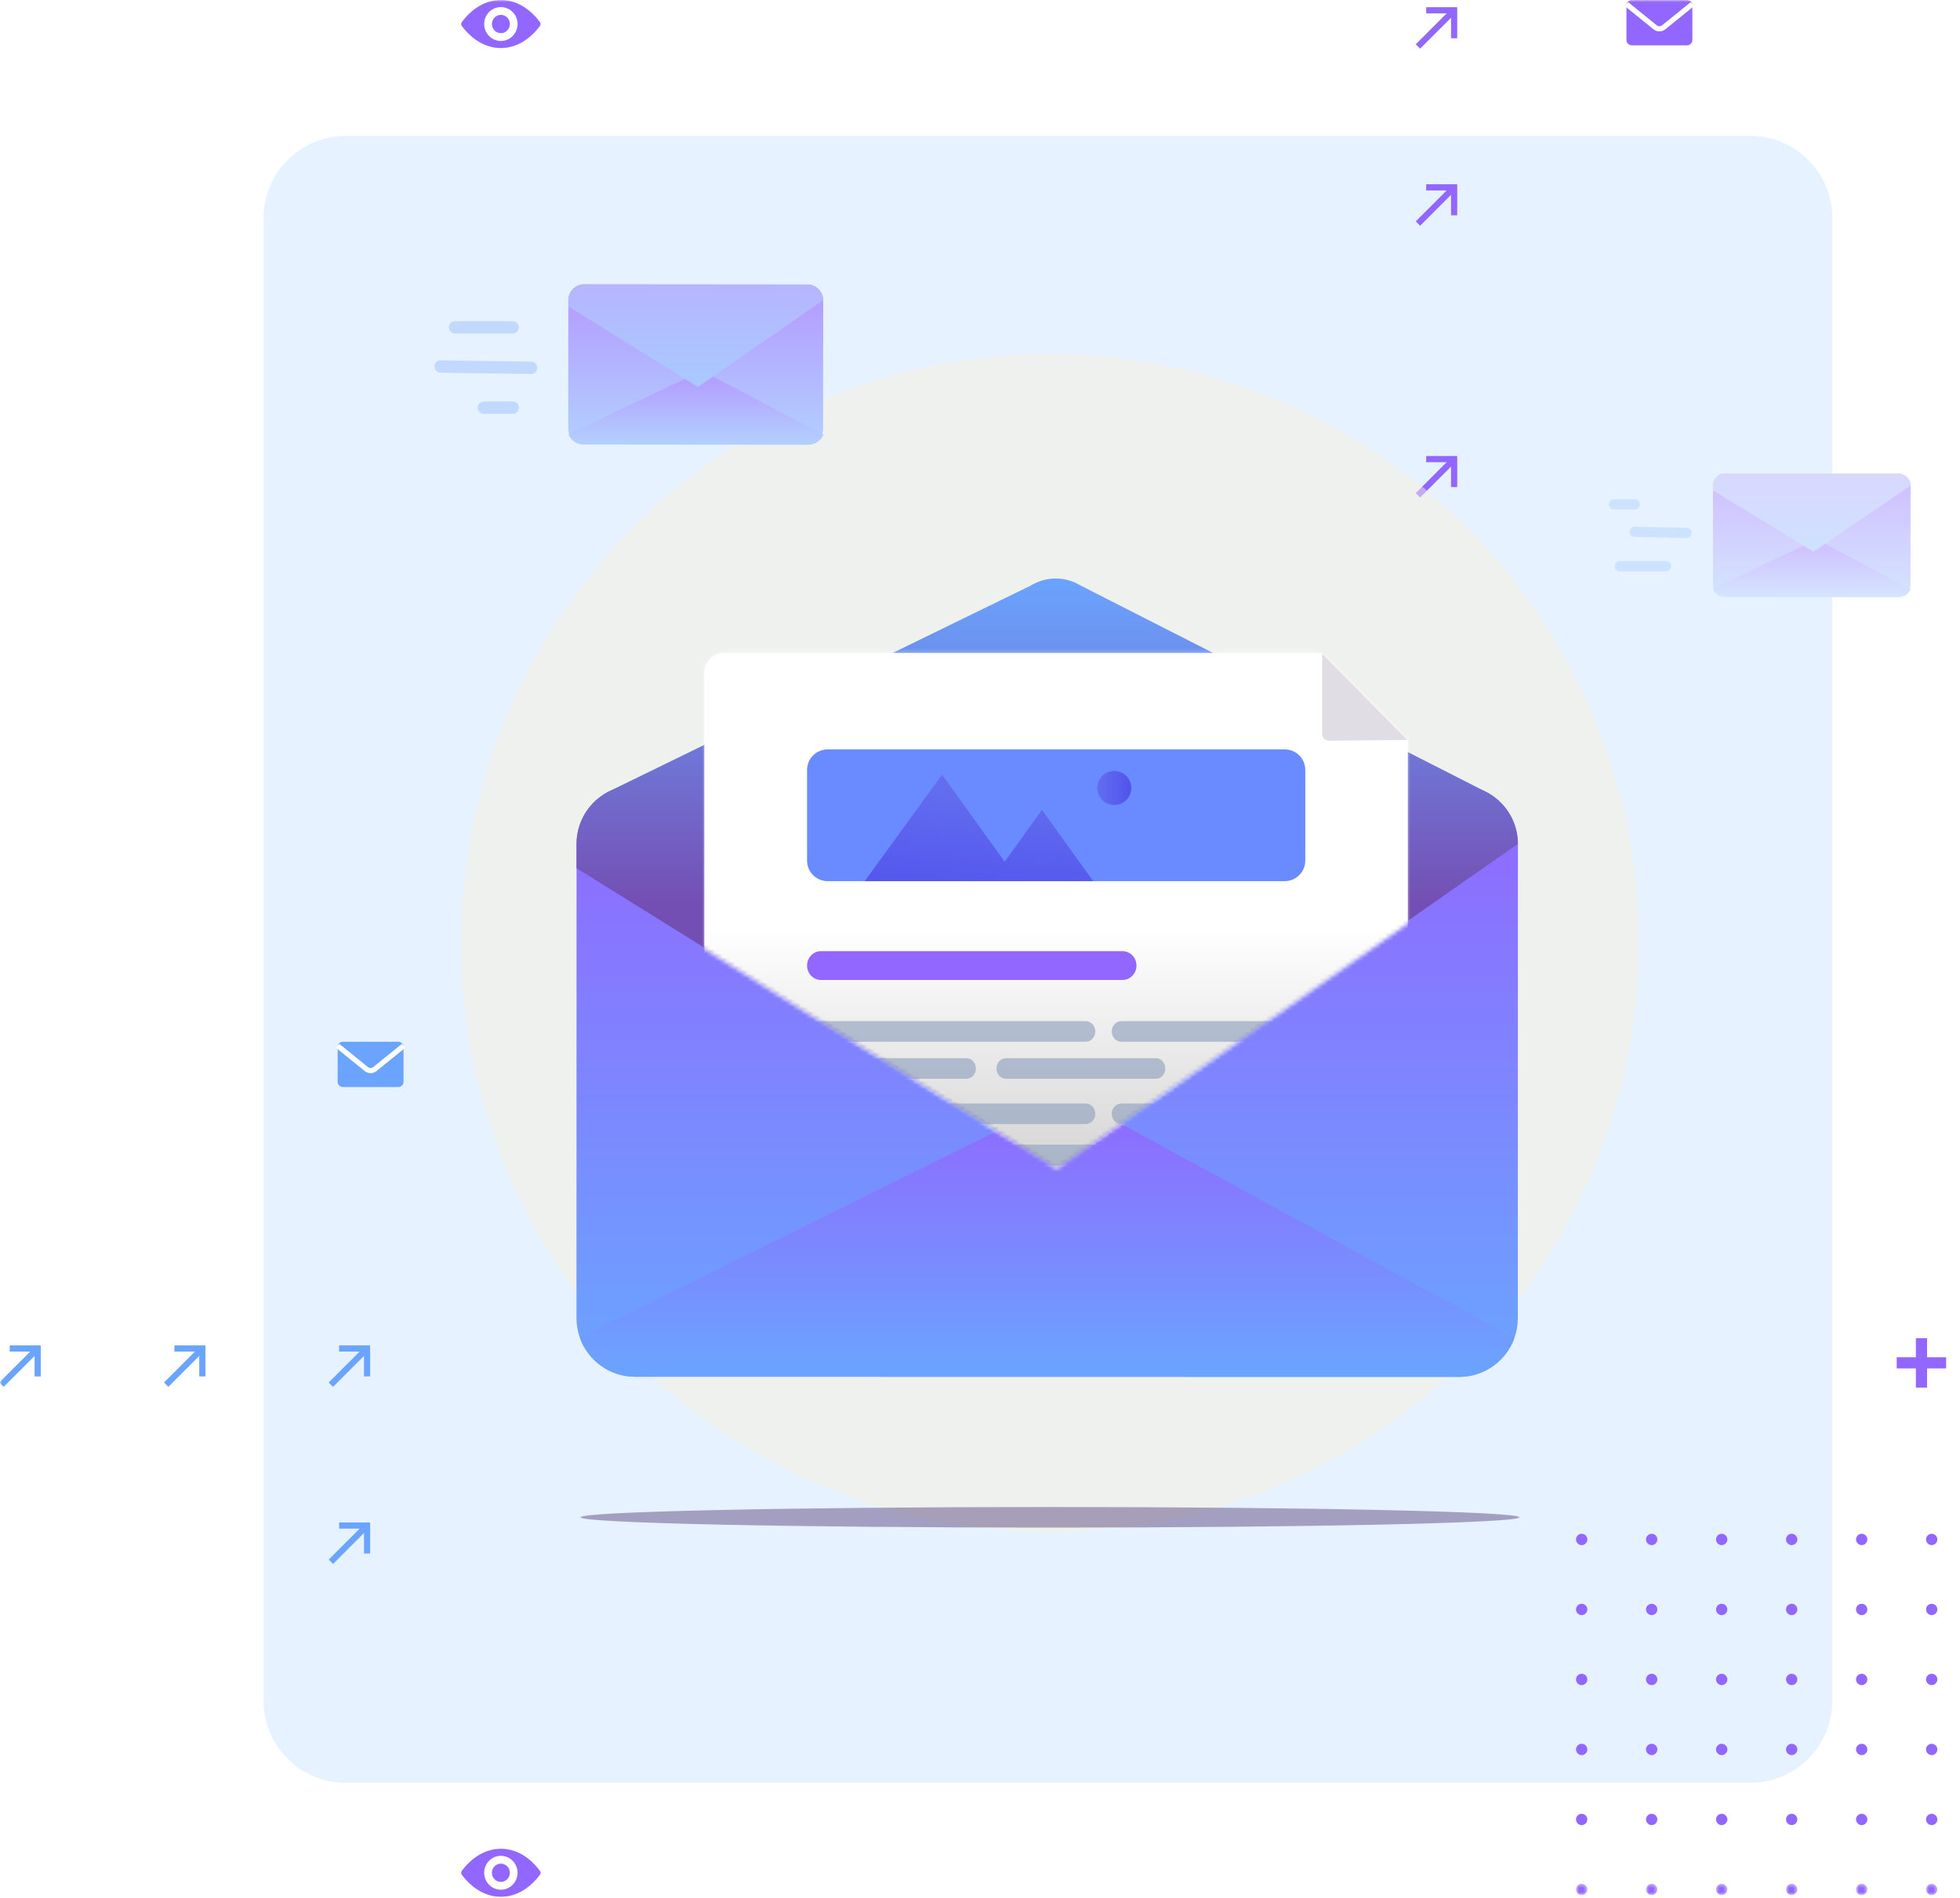 <svg width="476" height="461" viewBox="0 0 476 461" fill="none" xmlns="http://www.w3.org/2000/svg">
<g clip-path="url(#clip0_106_1849)">
<mask id="mask0_106_1849" style="mask-type:luminance" maskUnits="userSpaceOnUse" x="0" y="0" width="476" height="461">
<path d="M476 0H0V461H476V0Z" fill="white"/>
</mask>
<g mask="url(#mask0_106_1849)">
<path d="M425 33H84C72.954 33 64 41.954 64 53V413C64 424.046 72.954 433 84 433H425C436.046 433 445 424.046 445 413V53C445 41.954 436.046 33 425 33Z" fill="#E6F2FF"/>
<path d="M344.354 120.293L353.147 111.5" stroke="#9167FF" stroke-width="1.5"/>
<path d="M346.359 111.5H353.146V118.287" stroke="#9167FF" stroke-width="1.5"/>
<path d="M344.354 54.293L353.147 45.5" stroke="#9167FF" stroke-width="1.5"/>
<path d="M346.359 45.5H353.146V52.287" stroke="#9167FF" stroke-width="1.5"/>
<path d="M344.354 11.293L353.147 2.5" stroke="#9167FF" stroke-width="1.5"/>
<path d="M346.359 2.5H353.146V9.287" stroke="#9167FF" stroke-width="1.5"/>
<path d="M80.353 336.293L89.147 327.5" stroke="#6AA4FF" stroke-width="1.5"/>
<path d="M82.359 327.5H89.146V334.287" stroke="#6AA4FF" stroke-width="1.5"/>
<path d="M0.354 336.293L9.147 327.5" stroke="#6AA4FF" stroke-width="1.5"/>
<path d="M2.359 327.5H9.146V334.287" stroke="#6AA4FF" stroke-width="1.5"/>
<path d="M40.353 336.293L49.147 327.5" stroke="#6AA4FF" stroke-width="1.5"/>
<path d="M42.359 327.5H49.146V334.287" stroke="#6AA4FF" stroke-width="1.5"/>
<path d="M80.353 379.293L89.147 370.5" stroke="#6AA4FF" stroke-width="1.5"/>
<path d="M82.359 370.5H89.146V377.287" stroke="#6AA4FF" stroke-width="1.5"/>
<g opacity="0.503" filter="url(#filter0_f_106_1849)">
<path d="M255 372C333.977 372 398 307.977 398 229C398 150.023 333.977 86 255 86C176.023 86 112 150.023 112 229C112 307.977 176.023 372 255 372Z" fill="#F7F0E0"/>
</g>
<path fill-rule="evenodd" clip-rule="evenodd" d="M470.5 373.876C470.5 373.118 469.883 372.501 469.125 372.501C468.367 372.501 467.75 373.118 467.75 373.876C467.75 374.634 468.367 375.251 469.125 375.251C469.883 375.251 470.5 374.634 470.5 373.876Z" fill="#9167FF"/>
<path fill-rule="evenodd" clip-rule="evenodd" d="M470.5 390.877C470.5 390.119 469.883 389.502 469.125 389.502C468.367 389.502 467.75 390.119 467.75 390.877C467.75 391.635 468.367 392.252 469.125 392.252C469.883 392.252 470.5 391.635 470.5 390.877Z" fill="#9167FF"/>
<path fill-rule="evenodd" clip-rule="evenodd" d="M470.5 407.877C470.5 407.119 469.883 406.502 469.125 406.502C468.367 406.502 467.75 407.119 467.75 407.877C467.75 408.635 468.367 409.252 469.125 409.252C469.883 409.252 470.5 408.635 470.5 407.877Z" fill="#9167FF"/>
<path fill-rule="evenodd" clip-rule="evenodd" d="M470.5 424.878C470.5 424.12 469.883 423.503 469.125 423.503C468.367 423.503 467.75 424.12 467.75 424.878C467.75 425.636 468.367 426.253 469.125 426.253C469.883 426.253 470.5 425.636 470.5 424.878Z" fill="#9167FF"/>
<path fill-rule="evenodd" clip-rule="evenodd" d="M470.5 441.879C470.5 441.121 469.883 440.504 469.125 440.504C468.367 440.504 467.75 441.121 467.75 441.879C467.75 442.637 468.367 443.254 469.125 443.254C469.883 443.254 470.5 442.637 470.5 441.879Z" fill="#9167FF"/>
<mask id="mask1_106_1849" style="mask-type:luminance" maskUnits="userSpaceOnUse" x="467" y="457" width="4" height="4">
<path fill-rule="evenodd" clip-rule="evenodd" d="M470.5 457.504V460.254H467.75V457.504H470.5Z" fill="white"/>
</mask>
<g mask="url(#mask1_106_1849)">
<path fill-rule="evenodd" clip-rule="evenodd" d="M467.75 458.879C467.75 459.637 468.367 460.254 469.125 460.254C469.883 460.254 470.5 459.637 470.5 458.879C470.5 458.121 469.883 457.504 469.125 457.504C468.367 457.504 467.75 458.121 467.75 458.879Z" fill="#9167FF"/>
</g>
<path fill-rule="evenodd" clip-rule="evenodd" d="M453.499 373.876C453.499 373.118 452.882 372.501 452.124 372.501C451.366 372.501 450.749 373.118 450.749 373.876C450.749 374.634 451.366 375.251 452.124 375.251C452.882 375.251 453.499 374.634 453.499 373.876Z" fill="#9167FF"/>
<path fill-rule="evenodd" clip-rule="evenodd" d="M453.499 390.877C453.499 390.119 452.882 389.502 452.124 389.502C451.366 389.502 450.749 390.119 450.749 390.877C450.749 391.635 451.366 392.252 452.124 392.252C452.882 392.252 453.499 391.635 453.499 390.877Z" fill="#9167FF"/>
<path fill-rule="evenodd" clip-rule="evenodd" d="M453.499 407.877C453.499 407.119 452.882 406.502 452.124 406.502C451.366 406.502 450.749 407.119 450.749 407.877C450.749 408.635 451.366 409.252 452.124 409.252C452.882 409.252 453.499 408.635 453.499 407.877Z" fill="#9167FF"/>
<path fill-rule="evenodd" clip-rule="evenodd" d="M453.499 424.878C453.499 424.12 452.882 423.503 452.124 423.503C451.366 423.503 450.749 424.12 450.749 424.878C450.749 425.636 451.366 426.253 452.124 426.253C452.882 426.253 453.499 425.636 453.499 424.878Z" fill="#9167FF"/>
<path fill-rule="evenodd" clip-rule="evenodd" d="M453.499 441.879C453.499 441.121 452.882 440.504 452.124 440.504C451.366 440.504 450.749 441.121 450.749 441.879C450.749 442.637 451.366 443.254 452.124 443.254C452.882 443.254 453.499 442.637 453.499 441.879Z" fill="#9167FF"/>
<mask id="mask2_106_1849" style="mask-type:luminance" maskUnits="userSpaceOnUse" x="450" y="457" width="4" height="4">
<path fill-rule="evenodd" clip-rule="evenodd" d="M453.499 457.504V460.254H450.749V457.504H453.499Z" fill="white"/>
</mask>
<g mask="url(#mask2_106_1849)">
<path fill-rule="evenodd" clip-rule="evenodd" d="M453.499 458.879C453.499 458.121 452.882 457.504 452.124 457.504C451.366 457.504 450.749 458.121 450.749 458.879C450.749 459.637 451.366 460.254 452.124 460.254C452.882 460.254 453.499 459.637 453.499 458.879Z" fill="#9167FF"/>
</g>
<path fill-rule="evenodd" clip-rule="evenodd" d="M436.498 373.876C436.498 373.118 435.881 372.501 435.123 372.501C434.365 372.501 433.748 373.118 433.748 373.876C433.748 374.634 434.365 375.251 435.123 375.251C435.881 375.251 436.498 374.634 436.498 373.876Z" fill="#9167FF"/>
<path fill-rule="evenodd" clip-rule="evenodd" d="M436.498 390.877C436.498 390.119 435.881 389.502 435.123 389.502C434.365 389.502 433.748 390.119 433.748 390.877C433.748 391.635 434.365 392.252 435.123 392.252C435.881 392.252 436.498 391.635 436.498 390.877Z" fill="#9167FF"/>
<path fill-rule="evenodd" clip-rule="evenodd" d="M436.498 407.877C436.498 407.119 435.881 406.502 435.123 406.502C434.365 406.502 433.748 407.119 433.748 407.877C433.748 408.635 434.365 409.252 435.123 409.252C435.881 409.252 436.498 408.635 436.498 407.877Z" fill="#9167FF"/>
<path fill-rule="evenodd" clip-rule="evenodd" d="M436.498 424.878C436.498 424.12 435.881 423.503 435.123 423.503C434.365 423.503 433.748 424.12 433.748 424.878C433.748 425.636 434.365 426.253 435.123 426.253C435.881 426.253 436.498 425.636 436.498 424.878Z" fill="#9167FF"/>
<path fill-rule="evenodd" clip-rule="evenodd" d="M436.498 441.879C436.498 441.121 435.881 440.504 435.123 440.504C434.365 440.504 433.748 441.121 433.748 441.879C433.748 442.637 434.365 443.254 435.123 443.254C435.881 443.254 436.498 442.637 436.498 441.879Z" fill="#9167FF"/>
<mask id="mask3_106_1849" style="mask-type:luminance" maskUnits="userSpaceOnUse" x="433" y="457" width="4" height="4">
<path fill-rule="evenodd" clip-rule="evenodd" d="M436.498 457.504V460.254H433.748V457.504H436.498Z" fill="white"/>
</mask>
<g mask="url(#mask3_106_1849)">
<path fill-rule="evenodd" clip-rule="evenodd" d="M436.498 458.879C436.498 458.121 435.881 457.504 435.123 457.504C434.365 457.504 433.748 458.121 433.748 458.879C433.748 459.637 434.365 460.254 435.123 460.254C435.881 460.254 436.498 459.637 436.498 458.879Z" fill="#9167FF"/>
</g>
<path fill-rule="evenodd" clip-rule="evenodd" d="M419.498 373.876C419.498 373.118 418.881 372.501 418.123 372.501C417.365 372.501 416.748 373.118 416.748 373.876C416.748 374.634 417.365 375.251 418.123 375.251C418.881 375.251 419.498 374.634 419.498 373.876Z" fill="#9167FF"/>
<path fill-rule="evenodd" clip-rule="evenodd" d="M419.498 390.877C419.498 390.119 418.881 389.502 418.123 389.502C417.365 389.502 416.748 390.119 416.748 390.877C416.748 391.635 417.365 392.252 418.123 392.252C418.881 392.252 419.498 391.635 419.498 390.877Z" fill="#9167FF"/>
<path fill-rule="evenodd" clip-rule="evenodd" d="M419.498 407.877C419.498 407.119 418.881 406.502 418.123 406.502C417.365 406.502 416.748 407.119 416.748 407.877C416.748 408.635 417.365 409.252 418.123 409.252C418.881 409.252 419.498 408.635 419.498 407.877Z" fill="#9167FF"/>
<path fill-rule="evenodd" clip-rule="evenodd" d="M419.498 424.878C419.498 424.12 418.881 423.503 418.123 423.503C417.365 423.503 416.748 424.12 416.748 424.878C416.748 425.636 417.365 426.253 418.123 426.253C418.881 426.253 419.498 425.636 419.498 424.878Z" fill="#9167FF"/>
<path fill-rule="evenodd" clip-rule="evenodd" d="M419.498 441.879C419.498 441.121 418.881 440.504 418.123 440.504C417.365 440.504 416.748 441.121 416.748 441.879C416.748 442.637 417.365 443.254 418.123 443.254C418.881 443.254 419.498 442.637 419.498 441.879Z" fill="#9167FF"/>
<mask id="mask4_106_1849" style="mask-type:luminance" maskUnits="userSpaceOnUse" x="416" y="457" width="4" height="4">
<path fill-rule="evenodd" clip-rule="evenodd" d="M419.498 457.504V460.254H416.748V457.504H419.498Z" fill="white"/>
</mask>
<g mask="url(#mask4_106_1849)">
<path fill-rule="evenodd" clip-rule="evenodd" d="M419.498 458.879C419.498 458.121 418.881 457.504 418.123 457.504C417.365 457.504 416.748 458.121 416.748 458.879C416.748 459.637 417.365 460.254 418.123 460.254C418.881 460.254 419.498 459.637 419.498 458.879Z" fill="#9167FF"/>
</g>
<path fill-rule="evenodd" clip-rule="evenodd" d="M402.497 373.876C402.497 373.118 401.88 372.501 401.122 372.501C400.364 372.501 399.747 373.118 399.747 373.876C399.747 374.634 400.364 375.251 401.122 375.251C401.88 375.251 402.497 374.634 402.497 373.876Z" fill="#9167FF"/>
<path fill-rule="evenodd" clip-rule="evenodd" d="M402.497 390.877C402.497 390.119 401.88 389.502 401.122 389.502C400.364 389.502 399.747 390.119 399.747 390.877C399.747 391.635 400.364 392.252 401.122 392.252C401.88 392.252 402.497 391.635 402.497 390.877Z" fill="#9167FF"/>
<path fill-rule="evenodd" clip-rule="evenodd" d="M402.497 407.877C402.497 407.119 401.88 406.502 401.122 406.502C400.364 406.502 399.747 407.119 399.747 407.877C399.747 408.635 400.364 409.252 401.122 409.252C401.88 409.252 402.497 408.635 402.497 407.877Z" fill="#9167FF"/>
<path fill-rule="evenodd" clip-rule="evenodd" d="M402.497 424.878C402.497 424.12 401.88 423.503 401.122 423.503C400.364 423.503 399.747 424.12 399.747 424.878C399.747 425.636 400.364 426.253 401.122 426.253C401.88 426.253 402.497 425.636 402.497 424.878Z" fill="#9167FF"/>
<path fill-rule="evenodd" clip-rule="evenodd" d="M402.497 441.879C402.497 441.121 401.88 440.504 401.122 440.504C400.364 440.504 399.747 441.121 399.747 441.879C399.747 442.637 400.364 443.254 401.122 443.254C401.88 443.254 402.497 442.637 402.497 441.879Z" fill="#9167FF"/>
<mask id="mask5_106_1849" style="mask-type:luminance" maskUnits="userSpaceOnUse" x="399" y="457" width="4" height="4">
<path fill-rule="evenodd" clip-rule="evenodd" d="M402.497 457.504V460.254H399.747V457.504H402.497Z" fill="white"/>
</mask>
<g mask="url(#mask5_106_1849)">
<path fill-rule="evenodd" clip-rule="evenodd" d="M402.497 458.879C402.497 458.121 401.88 457.504 401.122 457.504C400.364 457.504 399.747 458.121 399.747 458.879C399.747 459.637 400.364 460.254 401.122 460.254C401.88 460.254 402.497 459.637 402.497 458.879Z" fill="#9167FF"/>
</g>
<path fill-rule="evenodd" clip-rule="evenodd" d="M385.496 373.876C385.496 373.118 384.879 372.501 384.121 372.501C383.363 372.501 382.746 373.118 382.746 373.876C382.746 374.634 383.363 375.251 384.121 375.251C384.879 375.251 385.496 374.634 385.496 373.876Z" fill="#9167FF"/>
<path fill-rule="evenodd" clip-rule="evenodd" d="M385.496 390.877C385.496 390.119 384.879 389.502 384.121 389.502C383.363 389.502 382.746 390.119 382.746 390.877C382.746 391.635 383.363 392.252 384.121 392.252C384.879 392.252 385.496 391.635 385.496 390.877Z" fill="#9167FF"/>
<path fill-rule="evenodd" clip-rule="evenodd" d="M385.496 407.877C385.496 407.119 384.879 406.502 384.121 406.502C383.363 406.502 382.746 407.119 382.746 407.877C382.746 408.635 383.363 409.252 384.121 409.252C384.879 409.252 385.496 408.635 385.496 407.877Z" fill="#9167FF"/>
<path fill-rule="evenodd" clip-rule="evenodd" d="M385.496 424.878C385.496 424.12 384.879 423.503 384.121 423.503C383.363 423.503 382.746 424.12 382.746 424.878C382.746 425.636 383.363 426.253 384.121 426.253C384.879 426.253 385.496 425.636 385.496 424.878Z" fill="#9167FF"/>
<path fill-rule="evenodd" clip-rule="evenodd" d="M385.496 441.879C385.496 441.121 384.879 440.504 384.121 440.504C383.363 440.504 382.746 441.121 382.746 441.879C382.746 442.637 383.363 443.254 384.121 443.254C384.879 443.254 385.496 442.637 385.496 441.879Z" fill="#9167FF"/>
<mask id="mask6_106_1849" style="mask-type:luminance" maskUnits="userSpaceOnUse" x="382" y="457" width="4" height="4">
<path fill-rule="evenodd" clip-rule="evenodd" d="M385.496 457.504V460.254H382.746V457.504H385.496Z" fill="white"/>
</mask>
<g mask="url(#mask6_106_1849)">
<path fill-rule="evenodd" clip-rule="evenodd" d="M385.496 458.879C385.496 458.121 384.879 457.504 384.121 457.504C383.363 457.504 382.746 458.121 382.746 458.879C382.746 459.637 383.363 460.254 384.121 460.254C384.879 460.254 385.496 459.637 385.496 458.879Z" fill="#9167FF"/>
</g>
<path fill-rule="evenodd" clip-rule="evenodd" d="M96.71 264H83.29C82.579 264 82 263.441 82 262.753V254.247C82 253.559 82.579 253 83.29 253H96.71C97.421 253 98 253.559 98 254.247V262.753C98 263.441 97.421 264 96.71 264Z" fill="#6AA4FF"/>
<path d="M98 254L91.006 259.663C90.729 259.888 90.365 260 90.001 260C89.637 260 89.273 259.888 88.996 259.663L82 254" stroke="white" stroke-width="1.25"/>
<path fill-rule="evenodd" clip-rule="evenodd" d="M121.782 8.045C120.465 8.129 119.377 7.028 119.463 5.691C119.53 4.586 120.414 3.692 121.502 3.62C122.819 3.536 123.907 4.637 123.821 5.975C123.75 7.084 122.867 7.977 121.782 8.045ZM121.904 9.943C119.459 10.1 117.439 8.054 117.594 5.567C117.719 3.516 119.357 1.854 121.376 1.726C123.821 1.57 125.84 3.616 125.687 6.103C125.557 8.15 123.919 9.811 121.904 9.943ZM121.64 -0C117.957 -0 114.616 2.046 112.151 5.37C111.949 5.643 111.949 6.023 112.151 6.295C114.616 9.623 117.957 11.669 121.64 11.669C125.324 11.669 128.664 9.623 131.129 6.299C131.33 6.027 131.33 5.646 131.129 5.374C128.664 2.046 125.324 -0 121.64 -0Z" fill="#9167FF"/>
<path fill-rule="evenodd" clip-rule="evenodd" d="M121.782 457.045C120.465 457.129 119.377 456.028 119.463 454.691C119.53 453.586 120.414 452.692 121.502 452.62C122.819 452.536 123.907 453.637 123.821 454.975C123.75 456.084 122.867 456.977 121.782 457.045ZM121.904 458.943C119.459 459.1 117.439 457.054 117.594 454.567C117.719 452.516 119.357 450.854 121.376 450.726C123.821 450.57 125.84 452.616 125.687 455.103C125.557 457.15 123.919 458.811 121.904 458.943ZM121.64 449C117.957 449 114.616 451.046 112.151 454.37C111.949 454.643 111.949 455.023 112.151 455.295C114.616 458.623 117.957 460.669 121.64 460.669C125.324 460.669 128.664 458.623 131.129 455.299C131.33 455.027 131.33 454.646 131.129 454.374C128.664 451.046 125.324 449 121.64 449Z" fill="#9167FF"/>
<path fill-rule="evenodd" clip-rule="evenodd" d="M409.71 11H396.29C395.579 11 395 10.441 395 9.753V1.247C395 0.559 395.579 0 396.29 0H409.71C410.421 0 411 0.559 411 1.247V9.753C411 10.441 410.421 11 409.71 11Z" fill="#9167FF"/>
<path d="M411 1L404.006 6.663C403.729 6.888 403.365 7 403.001 7C402.637 7 402.273 6.888 401.996 6.663L395 1" stroke="white" stroke-width="1.25"/>
<path opacity="0.298" d="M107 89L129.001 89.333" stroke="#6DA0FF" stroke-width="3" stroke-linecap="round"/>
<path opacity="0.298" d="M110.5 79.5H124.5" stroke="#6DA0FF" stroke-width="3" stroke-linecap="round"/>
<path opacity="0.298" d="M117.5 99H124.5" stroke="#6DA0FF" stroke-width="3" stroke-linecap="round"/>
<path fill-rule="evenodd" clip-rule="evenodd" d="M464 118L463.98 142.029C463.98 142.383 463.916 142.724 463.801 143.038C463.386 144.184 462.28 145.001 460.985 145L418.986 144.965C417.685 144.964 416.58 144.135 416.171 142.982C416.06 142.671 416 142.337 416 141.99L416.02 117.971C416.021 116.327 417.361 114.999 419.011 115L461.01 115.035C462.658 115.036 463.995 116.36 464 118Z" fill="url(#paint0_linear_106_1849)"/>
<path fill-rule="evenodd" clip-rule="evenodd" d="M464 143.076C463.582 144.199 462.467 145.001 461.162 145L418.838 144.966C417.526 144.965 416.412 144.152 416 143.021L441.13 131L464 143.076Z" fill="url(#paint1_linear_106_1849)"/>
<path fill-rule="evenodd" clip-rule="evenodd" d="M464 117.926L440.422 134L416 119.096L416.001 117.897C416.002 116.294 417.342 114.999 418.993 115L461.009 115.034C462.657 115.035 463.995 116.326 464 117.926Z" fill="url(#paint2_linear_106_1849)"/>
<path fill-rule="evenodd" clip-rule="evenodd" d="M199.922 72.953L199.896 104.144C199.896 104.604 199.813 105.046 199.665 105.453C199.13 106.94 197.703 108.001 196.033 108L141.853 107.955C140.174 107.954 138.748 106.877 138.22 105.381C138.077 104.977 138 104.544 138 104.093L138.026 72.914C138.028 70.781 139.755 69.057 141.885 69.058L196.065 69.103C198.19 69.105 199.915 70.824 199.922 72.953Z" fill="url(#paint3_linear_106_1849)"/>
<path fill-rule="evenodd" clip-rule="evenodd" d="M199.982 105.529C199.443 106.972 198.004 108.001 196.322 108L141.722 107.956C140.031 107.955 138.594 106.91 138.062 105.458L170.48 90.019L199.982 105.529Z" fill="url(#paint4_linear_106_1849)"/>
<path fill-rule="evenodd" clip-rule="evenodd" d="M199.922 72.896L169.518 93.983L138.025 74.431L138.026 72.858C138.028 70.755 139.755 69.056 141.885 69.058L196.065 69.102C198.19 69.103 199.915 70.797 199.922 72.896Z" fill="url(#paint5_linear_106_1849)"/>
<path fill-rule="evenodd" clip-rule="evenodd" d="M368.636 204.945L368.616 320.147C368.616 321.844 368.311 323.478 367.766 324.983C365.795 330.476 360.523 334.399 354.356 334.398L154.239 334.364C148.04 334.363 142.77 330.39 140.816 324.865C140.288 323.375 140 321.773 140 320.108L140.02 204.955C140.021 197.075 146.398 190.702 154.264 190.703L354.38 190.737C362.23 190.739 368.605 197.082 368.636 204.945Z" fill="url(#paint6_linear_106_1849)"/>
<path fill-rule="evenodd" clip-rule="evenodd" d="M367.766 324.983C365.795 330.476 360.524 334.399 354.356 334.398L154.239 334.364C148.04 334.363 142.77 330.39 140.816 324.864L259.596 266.027L367.766 324.983Z" fill="url(#paint7_linear_106_1849)"/>
<path fill-rule="evenodd" clip-rule="evenodd" d="M358.608 191.375C359.054 191.513 359.49 191.673 359.915 191.852C359.49 191.673 359.053 191.513 358.608 191.375ZM362.891 193.556C362.708 193.419 362.522 193.287 362.332 193.16C362.074 192.986 361.808 192.824 361.538 192.666C361.476 192.63 361.414 192.595 361.351 192.559L361.347 192.553L361.283 192.52C361.041 192.386 360.796 192.256 360.546 192.136C360.495 192.112 360.443 192.091 360.393 192.067L262.488 142.23C258.662 139.915 254.116 139.915 250.289 142.229L148.204 192.054C148.107 192.1 148.011 192.147 147.915 192.195L147.724 192.288L147.722 192.294C143.148 194.663 140.021 199.438 140.02 204.955L140.019 210.849L256.515 283.364L368.636 204.945C368.617 200.276 366.363 196.144 362.891 193.556Z" fill="url(#paint8_linear_106_1849)"/>
<mask id="mask7_106_1849" style="mask-type:luminance" maskUnits="userSpaceOnUse" x="161" y="134" width="186" height="150">
<path fill-rule="evenodd" clip-rule="evenodd" d="M168.789 134.456L161.306 224.414L256.605 283.907L346.469 221.128V134.456H168.789Z" fill="white"/>
</mask>
<g mask="url(#mask7_106_1849)">
<path fill-rule="evenodd" clip-rule="evenodd" d="M321.042 158.574H175.75C173.188 158.574 171.066 160.793 171.066 163.352V286.957H341.885V179.717L321.042 158.574Z" fill="white"/>
<mask id="mask8_106_1849" style="mask-type:luminance" maskUnits="userSpaceOnUse" x="171" y="158" width="171" height="129">
<path fill-rule="evenodd" clip-rule="evenodd" d="M321.042 158.574H175.75C173.188 158.574 171.066 160.793 171.066 163.352V286.957H341.885V179.717L321.042 158.574Z" fill="white"/>
</mask>
<g mask="url(#mask8_106_1849)">
<path fill-rule="evenodd" clip-rule="evenodd" d="M321.042 158.574H175.75C173.188 158.574 171.066 160.793 171.066 163.352V286.957H341.885V179.717L321.042 158.574Z" fill="white"/>
<path opacity="0.507" fill-rule="evenodd" clip-rule="evenodd" d="M168.789 134.456L161.306 224.414L256.605 283.907L346.469 221.128V134.456H168.789Z" fill="url(#paint9_linear_106_1849)"/>
</g>
<path opacity="0.696" fill-rule="evenodd" clip-rule="evenodd" d="M234.703 283H198.296C197.028 283 196 281.881 196 280.5C196 279.12 197.028 278 198.296 278H234.703C235.972 278 237 279.12 237 280.5C237 281.881 235.972 283 234.703 283Z" fill="#97A7C2"/>
<path opacity="0.696" fill-rule="evenodd" clip-rule="evenodd" d="M263.66 273H198.34C197.047 273 196 271.881 196 270.5C196 269.12 197.047 268 198.34 268H263.66C264.953 268 266 269.12 266 270.5C266 271.881 264.953 273 263.66 273Z" fill="#97A7C2"/>
<path opacity="0.696" fill-rule="evenodd" clip-rule="evenodd" d="M305.67 273H272.33C271.044 273 270 271.881 270 270.5C270 269.12 271.044 268 272.33 268H305.67C306.957 268 308 269.12 308 270.5C308 271.881 306.957 273 305.67 273Z" fill="#97A7C2"/>
<path opacity="0.696" fill-rule="evenodd" clip-rule="evenodd" d="M292.974 283H245.026C243.355 283 242 281.881 242 280.5C242 279.12 243.355 278 245.026 278H292.974C294.645 278 296 279.12 296 280.5C296 281.881 294.645 283 292.974 283Z" fill="#97A7C2"/>
<path opacity="0.696" fill-rule="evenodd" clip-rule="evenodd" d="M305.64 290H283.36C281.504 290 280 288.433 280 286.5C280 284.567 281.504 283 283.36 283H305.64C307.496 283 309 284.567 309 286.5C309 288.433 307.496 290 305.64 290Z" fill="#9167FF"/>
<path opacity="0.696" fill-rule="evenodd" clip-rule="evenodd" d="M234.703 262H198.296C197.028 262 196 260.881 196 259.5C196 258.12 197.028 257 198.296 257H234.703C235.972 257 237 258.12 237 259.5C237 260.881 235.972 262 234.703 262Z" fill="#97A7C2"/>
<path opacity="0.696" fill-rule="evenodd" clip-rule="evenodd" d="M263.66 253H198.34C197.047 253 196 251.881 196 250.5C196 249.12 197.047 248 198.34 248H263.66C264.952 248 266 249.12 266 250.5C266 251.881 264.953 253 263.66 253Z" fill="#97A7C2"/>
<path opacity="0.696" fill-rule="evenodd" clip-rule="evenodd" d="M314.696 253H272.304C271.032 253 270 251.881 270 250.5C270 249.12 271.032 248 272.304 248H314.696C315.969 248 317 249.12 317 250.5C317 251.881 315.969 253 314.696 253Z" fill="#97A7C2"/>
<path opacity="0.696" fill-rule="evenodd" clip-rule="evenodd" d="M280.703 262H244.297C243.028 262 242 260.881 242 259.5C242 258.12 243.028 257 244.297 257H280.703C281.972 257 283 258.12 283 259.5C283 260.881 281.972 262 280.703 262Z" fill="#97A7C2"/>
<path fill-rule="evenodd" clip-rule="evenodd" d="M272.606 238H199.394C197.519 238 196 236.433 196 234.5C196 232.567 197.519 231 199.394 231H272.606C274.481 231 276 232.567 276 234.5C276 236.433 274.481 238 272.606 238Z" fill="#9167FF"/>
<path d="M312 182H201C198.239 182 196 184.239 196 187V209C196 211.761 198.239 214 201 214H312C314.761 214 317 211.761 317 209V187C317 184.239 314.761 182 312 182Z" fill="#6A8AFF"/>
<path fill-rule="evenodd" clip-rule="evenodd" d="M210 214H265.489L253.046 196.697L246.824 205.348L243.994 209.284L238.084 201.066L228.784 188.133L210 214Z" fill="url(#paint10_linear_106_1849)"/>
<path fill-rule="evenodd" clip-rule="evenodd" d="M270.601 187.241C268.318 187.241 266.466 189.092 266.466 191.375C266.466 193.659 268.318 195.51 270.601 195.51C272.885 195.51 274.736 193.659 274.736 191.375C274.736 189.092 272.885 187.241 270.601 187.241Z" fill="url(#paint11_linear_106_1849)"/>
</g>
<mask id="mask9_106_1849" style="mask-type:luminance" maskUnits="userSpaceOnUse" x="161" y="134" width="186" height="150">
<path fill-rule="evenodd" clip-rule="evenodd" d="M168.789 134.456L161.306 224.414L256.605 283.907L346.469 221.128V134.456H168.789Z" fill="white"/>
</mask>
<g mask="url(#mask9_106_1849)">
<path fill-rule="evenodd" clip-rule="evenodd" d="M341.803 179.717L322.738 179.881C322.232 179.886 321.837 179.689 321.478 179.334C321.119 178.977 321.083 178.493 321.083 177.99V158.719L341.803 179.717Z" fill="#E0DDE4"/>
</g>
<g opacity="0.394" filter="url(#filter1_f_106_1849)">
<path d="M255 371C317.96 371 369 369.881 369 368.5C369 367.119 317.96 366 255 366C192.04 366 141 367.119 141 368.5C141 369.881 192.04 371 255 371Z" fill="#381F62"/>
</g>
<path opacity="0.2" d="M397 129.167L409.594 129.417" stroke="#6DA0FF" stroke-width="2.5" stroke-linecap="round"/>
<path opacity="0.2" d="M392 122.5H397" stroke="#6DA0FF" stroke-width="2.5" stroke-linecap="round"/>
<path opacity="0.2" d="M393.4 137.5H404.6" stroke="#6DA0FF" stroke-width="2.5" stroke-linecap="round"/>
<path d="M465.287 337V332.344H460.631V329.632H465.287V325H467.999V329.632H472.631V332.344H467.999V337H465.287Z" fill="#9167FF"/>
</g>
</g>
<defs>
<filter id="filter0_f_106_1849" x="-15.759" y="-41.759" width="541.518" height="541.518" filterUnits="userSpaceOnUse" color-interpolation-filters="sRGB">
<feFlood flood-opacity="0" result="BackgroundImageFix"/>
<feBlend mode="normal" in="SourceGraphic" in2="BackgroundImageFix" result="shape"/>
<feGaussianBlur stdDeviation="63.88" result="effect1_foregroundBlur_106_1849"/>
</filter>
<filter id="filter1_f_106_1849" x="124.69" y="349.69" width="260.619" height="37.619" filterUnits="userSpaceOnUse" color-interpolation-filters="sRGB">
<feFlood flood-opacity="0" result="BackgroundImageFix"/>
<feBlend mode="normal" in="SourceGraphic" in2="BackgroundImageFix" result="shape"/>
<feGaussianBlur stdDeviation="8.155" result="effect1_foregroundBlur_106_1849"/>
</filter>
<linearGradient id="paint0_linear_106_1849" x1="416" y1="115" x2="416" y2="145" gradientUnits="userSpaceOnUse">
<stop stop-color="#CFBDFF"/>
<stop offset="1" stop-color="#D4E4FF"/>
</linearGradient>
<linearGradient id="paint1_linear_106_1849" x1="416" y1="131" x2="416" y2="145" gradientUnits="userSpaceOnUse">
<stop stop-color="#CFBDFF"/>
<stop offset="1" stop-color="#D4E4FF"/>
</linearGradient>
<linearGradient id="paint2_linear_106_1849" x1="400.02" y1="102.349" x2="400.02" y2="134" gradientUnits="userSpaceOnUse">
<stop stop-color="#DFD2FF"/>
<stop offset="1" stop-color="#CFE1FF"/>
</linearGradient>
<linearGradient id="paint3_linear_106_1849" x1="138" y1="69.058" x2="138" y2="108" gradientUnits="userSpaceOnUse">
<stop stop-color="#B498FF"/>
<stop offset="1" stop-color="#B2D0FF"/>
</linearGradient>
<linearGradient id="paint4_linear_106_1849" x1="138.062" y1="90.019" x2="138.062" y2="108" gradientUnits="userSpaceOnUse">
<stop stop-color="#B498FF"/>
<stop offset="1" stop-color="#B2D0FF"/>
</linearGradient>
<linearGradient id="paint5_linear_106_1849" x1="117.418" y1="52.461" x2="117.418" y2="93.983" gradientUnits="userSpaceOnUse">
<stop stop-color="#BFA7FF"/>
<stop offset="1" stop-color="#A9CAFF"/>
</linearGradient>
<linearGradient id="paint6_linear_106_1849" x1="140" y1="190.703" x2="140" y2="334.398" gradientUnits="userSpaceOnUse">
<stop stop-color="#9167FF"/>
<stop offset="1" stop-color="#6AA4FF"/>
</linearGradient>
<linearGradient id="paint7_linear_106_1849" x1="140.816" y1="266.027" x2="140.816" y2="334.398" gradientUnits="userSpaceOnUse">
<stop stop-color="#9167FF"/>
<stop offset="1" stop-color="#6AA4FF"/>
</linearGradient>
<linearGradient id="paint8_linear_106_1849" x1="191.328" y1="140.494" x2="191.328" y2="219.234" gradientUnits="userSpaceOnUse">
<stop stop-color="#6AA4FF"/>
<stop offset="1" stop-color="#744FB3"/>
</linearGradient>
<linearGradient id="paint9_linear_106_1849" x1="221.214" y1="224.891" x2="221.214" y2="277.636" gradientUnits="userSpaceOnUse">
<stop stop-color="white"/>
<stop offset="1" stop-color="#B5B5B5"/>
</linearGradient>
<linearGradient id="paint10_linear_106_1849" x1="215.723" y1="189.986" x2="213.363" y2="218.771" gradientUnits="userSpaceOnUse">
<stop stop-color="#626EEF"/>
<stop offset="1" stop-color="#5252ED"/>
</linearGradient>
<linearGradient id="paint11_linear_106_1849" x1="266.466" y1="195.51" x2="274.736" y2="195.51" gradientUnits="userSpaceOnUse">
<stop stop-color="#626EEF"/>
<stop offset="1" stop-color="#5252ED"/>
</linearGradient>
<clipPath id="clip0_106_1849">
<rect width="476" height="461" fill="white"/>
</clipPath>
</defs>
</svg>
